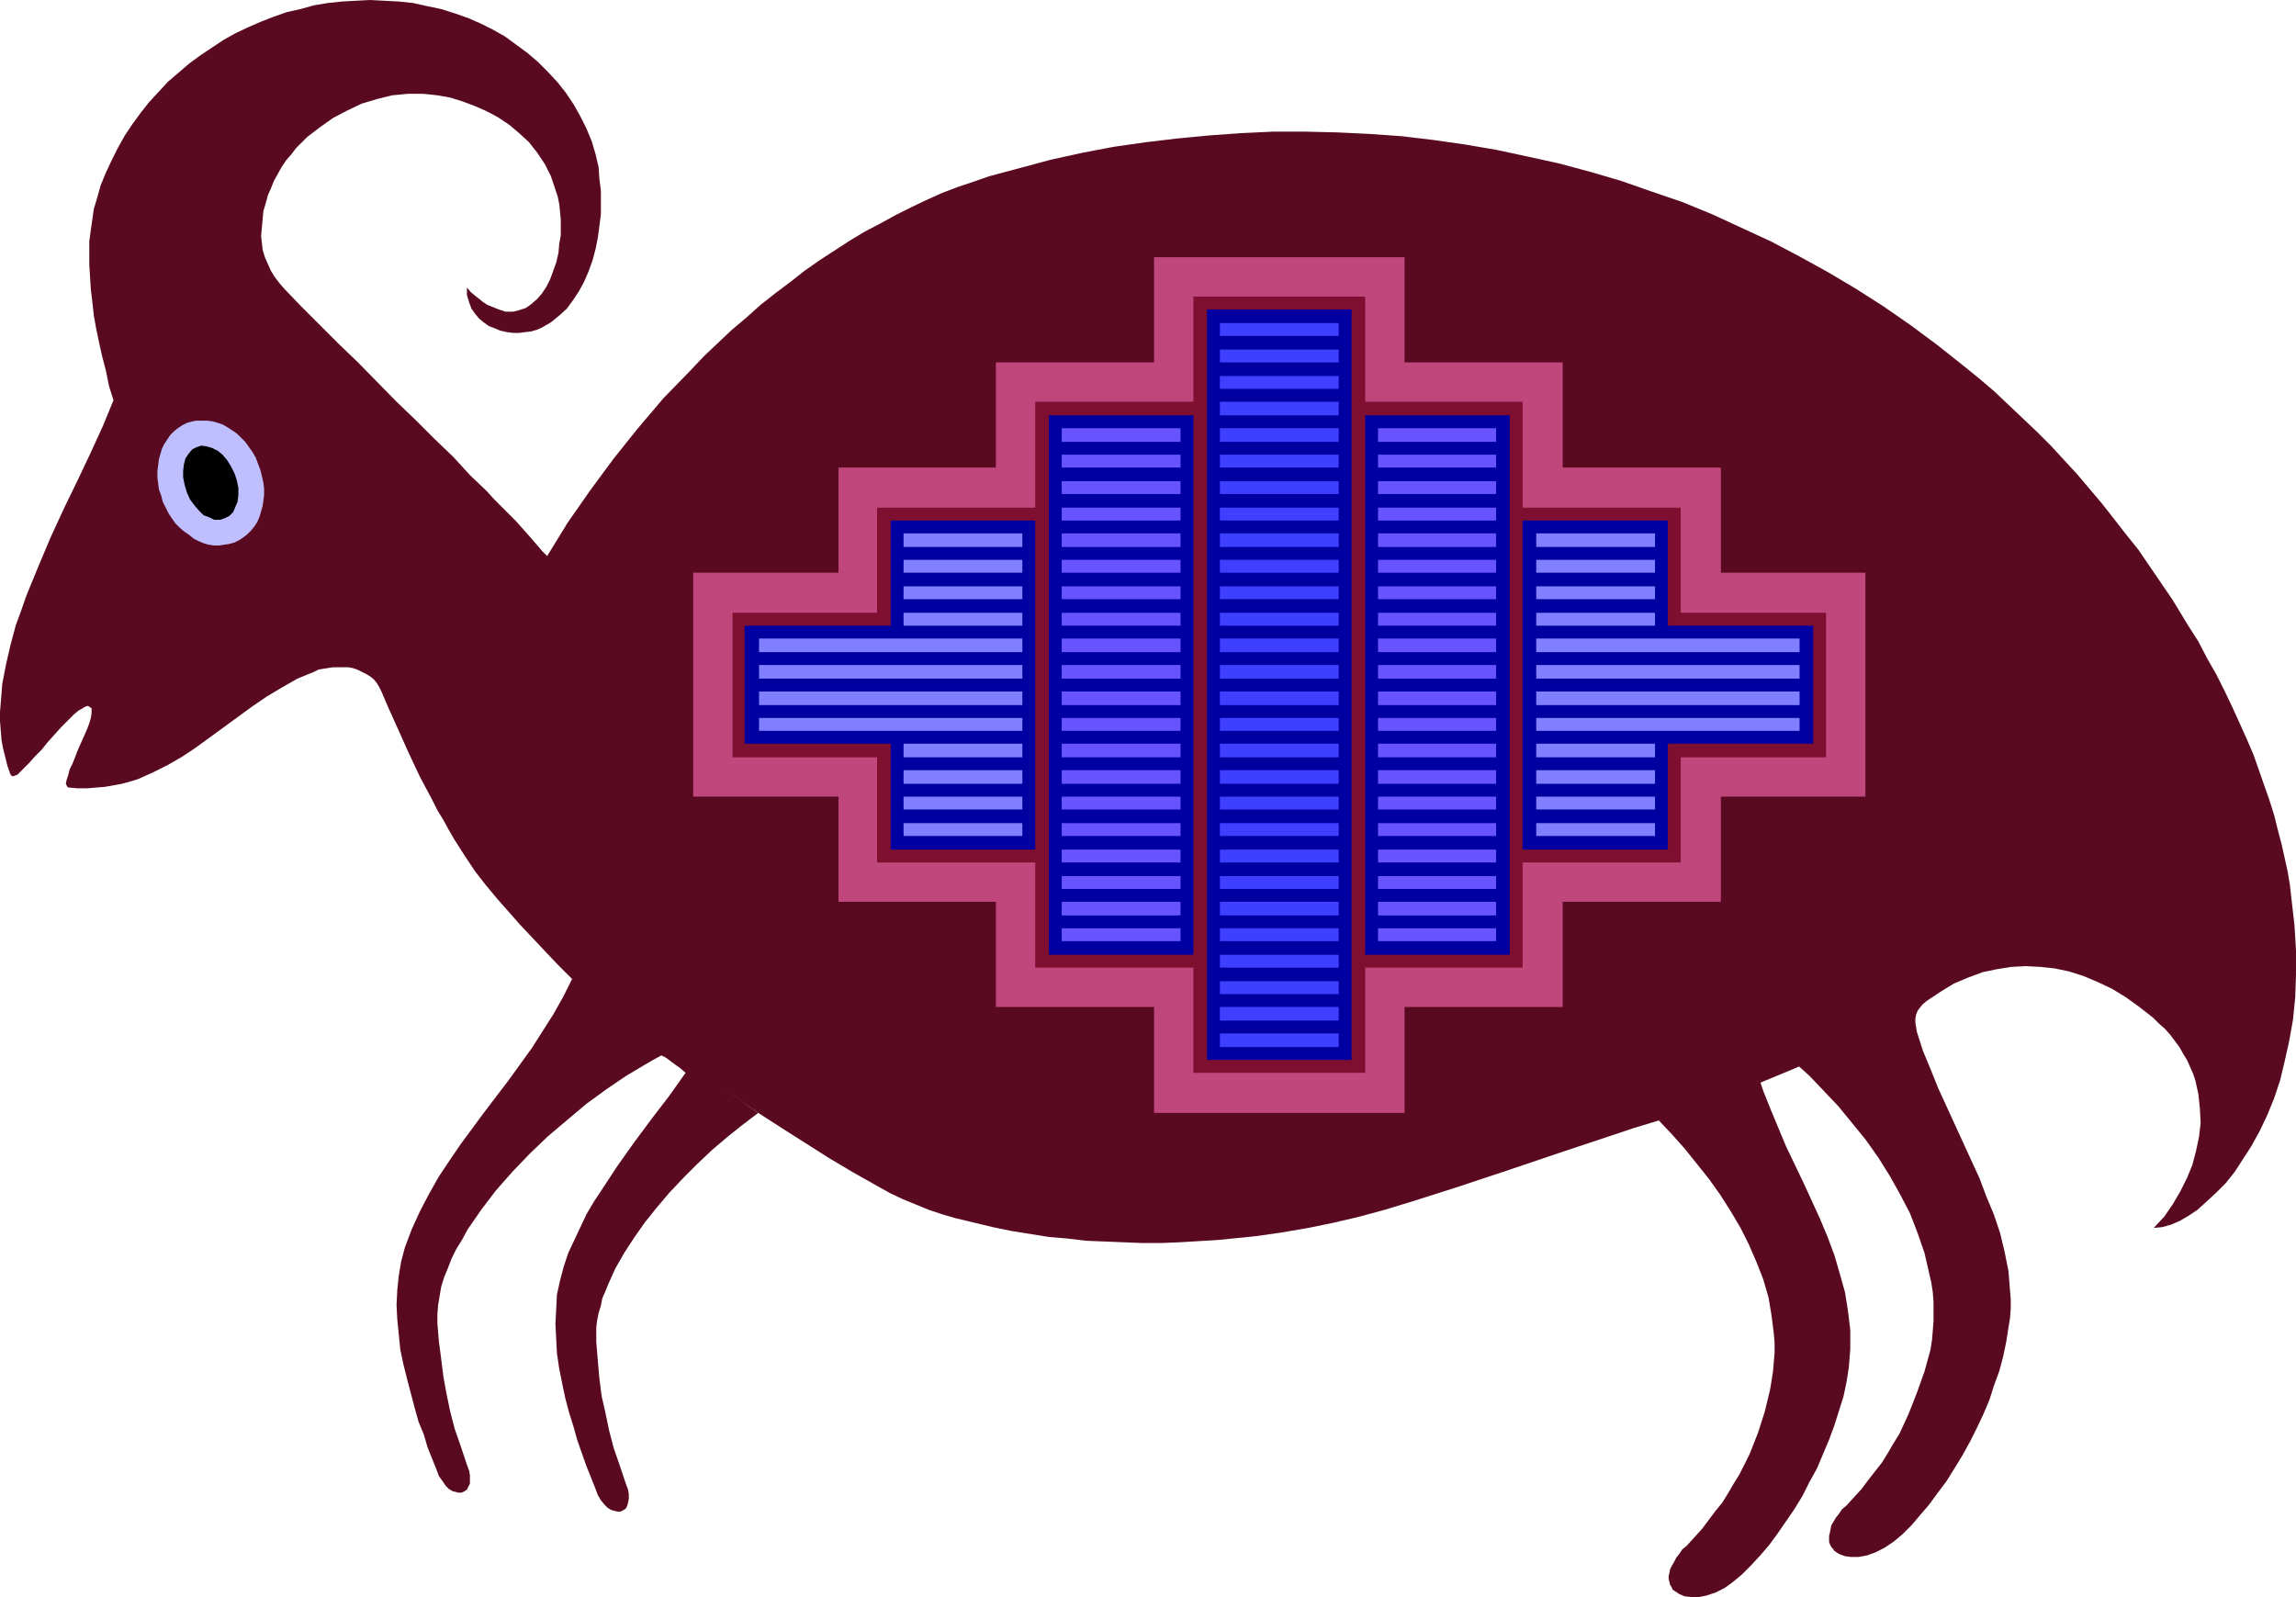 <?xml version="1.0" encoding="UTF-8" standalone="no"?>
<svg
   version="1.0"
   width="129.724mm"
   height="90.24mm"
   id="svg104"
   sodipodi:docname="Sheep 3.wmf"
   xmlns:inkscape="http://www.inkscape.org/namespaces/inkscape"
   xmlns:sodipodi="http://sodipodi.sourceforge.net/DTD/sodipodi-0.dtd"
   xmlns="http://www.w3.org/2000/svg"
   xmlns:svg="http://www.w3.org/2000/svg">
  <sodipodi:namedview
     id="namedview104"
     pagecolor="#ffffff"
     bordercolor="#000000"
     borderopacity="0.25"
     inkscape:showpageshadow="2"
     inkscape:pageopacity="0.0"
     inkscape:pagecheckerboard="0"
     inkscape:deskcolor="#d1d1d1"
     inkscape:document-units="mm" />
  <defs
     id="defs1">
    <pattern
       id="WMFhbasepattern"
       patternUnits="userSpaceOnUse"
       width="6"
       height="6"
       x="0"
       y="0" />
  </defs>
  <path
     style="fill:#590a21;fill-opacity:1;fill-rule:evenodd;stroke:none"
     d="m 467.185,133.454 -3.232,-5.332 -2.424,-3.554 -2.424,-3.554 -2.424,-3.554 -2.586,-3.231 -5.171,-6.624 -5.333,-6.301 -5.656,-6.14 -2.909,-2.908 -3.07,-2.908 -3.07,-2.908 -3.07,-2.908 -3.232,-2.747 -3.394,-2.747 -5.494,-4.362 -5.656,-4.201 -5.818,-4.039 -5.818,-3.716 -5.979,-3.554 -6.141,-3.393 -6.141,-3.231 -6.302,-2.908 -6.302,-2.908 -6.302,-2.585 -6.626,-2.262 -6.464,-2.262 -6.626,-1.939 -6.626,-1.777 -6.626,-1.454 -6.787,-1.454 -6.626,-1.131 -6.787,-0.969 -6.787,-0.808 -6.949,-0.485 -6.787,-0.323 -6.787,-0.162 h -6.949 l -6.787,0.323 -6.787,0.485 -6.787,0.646 -6.787,0.808 -6.787,0.969 -6.787,1.293 -6.626,1.454 -6.626,1.777 -6.626,1.777 -3.232,1.131 -3.394,1.131 -3.394,1.293 -3.232,1.454 -3.394,1.616 -3.232,1.616 -3.232,1.777 -3.394,1.777 -3.232,1.939 -3.232,2.1 -3.232,2.1 -3.232,2.262 -3.07,2.423 -3.232,2.423 -3.07,2.423 -3.07,2.747 -3.07,2.585 -2.909,2.747 -3.07,2.908 -2.747,2.908 -5.818,5.978 -5.494,6.463 -5.171,6.463 -5.01,6.786 -4.848,6.947 -4.363,7.109 -0.97,-0.969 -0.97,-1.131 -0.97,-1.131 -1.131,-1.293 -1.293,-1.454 -1.293,-1.454 -3.07,-3.07 -1.616,-1.616 -1.616,-1.777 -3.555,-3.393 -3.555,-3.878 -4.04,-3.878 -3.878,-3.878 -4.202,-4.039 -8.242,-8.401 -4.202,-4.039 -4.04,-4.039 -3.878,-3.878 -3.717,-3.878 -0.97,-1.131 -0.97,-1.293 -0.808,-1.293 -0.646,-1.454 -0.646,-1.454 -0.485,-1.616 -0.162,-1.454 -0.162,-1.454 0.162,-1.777 0.162,-1.777 0.162,-1.777 0.485,-1.616 0.485,-1.777 0.646,-1.454 0.646,-1.616 0.808,-1.454 0.808,-1.454 0.97,-1.454 1.131,-1.293 0.97,-1.293 2.424,-2.423 2.747,-2.1 2.747,-1.939 3.07,-1.616 3.07,-1.454 3.232,-0.969 3.232,-0.808 3.394,-0.323 h 1.616 1.616 l 1.616,0.162 1.454,0.162 2.747,0.485 2.586,0.808 2.586,0.969 2.586,1.131 2.424,1.293 2.424,1.616 2.101,1.777 2.101,1.939 1.778,2.262 1.616,2.423 0.646,1.293 0.646,1.293 0.485,1.454 0.97,2.908 0.323,1.616 0.162,1.616 0.162,1.616 v 1.616 1.777 l -0.323,1.777 -0.162,1.939 -0.485,2.1 -0.646,1.777 -0.646,1.777 -0.808,1.616 -0.97,1.454 -0.97,1.131 -1.293,1.131 -1.131,0.808 -1.454,0.485 -1.293,0.323 h -1.616 l -1.454,-0.485 -1.616,-0.646 -0.808,-0.323 -0.97,-0.646 -0.808,-0.646 -0.808,-0.646 -0.97,-0.808 -0.808,-0.969 v 1.616 l 0.485,1.616 0.485,1.293 0.808,1.131 0.808,0.969 0.97,0.808 1.131,0.808 1.293,0.485 1.131,0.485 1.454,0.323 1.293,0.162 h 1.293 l 1.293,-0.162 1.293,-0.162 1.131,-0.323 1.131,-0.485 1.939,-1.131 1.778,-1.454 1.616,-1.454 1.293,-1.777 1.293,-1.939 1.131,-2.1 0.97,-2.262 0.808,-2.262 0.646,-2.423 0.485,-2.423 0.323,-2.423 0.323,-2.585 v -2.585 -2.423 l -0.323,-2.585 -0.162,-2.423 -0.646,-2.747 -0.808,-2.747 -1.131,-2.747 -1.293,-2.585 -1.454,-2.585 -1.616,-2.423 -1.778,-2.262 -2.101,-2.262 -2.101,-2.1 -2.262,-1.939 -2.424,-1.777 -2.424,-1.777 -2.586,-1.454 -2.586,-1.293 L 100.03,3.878 97.283,2.908 94.213,1.939 91.142,1.293 88.234,0.646 85.163,0.323 82.093,0.162 79.022,0 75.952,0.162 73.043,0.323 69.973,0.646 67.064,1.131 64.155,1.939 61.246,2.585 58.499,3.554 55.59,4.685 53.005,5.816 l -2.747,1.293 -2.586,1.454 -2.424,1.616 -2.424,1.616 -2.424,1.777 -2.262,1.939 -2.262,1.939 -1.939,2.1 -2.101,2.262 -1.778,2.262 -1.778,2.423 -1.616,2.423 -1.454,2.585 -1.293,2.585 -1.293,2.747 -1.131,2.747 -0.808,2.908 -0.646,2.1 -0.323,2.262 -0.323,2.262 -0.323,2.423 v 2.423 2.585 l 0.162,2.585 0.162,2.585 0.323,2.747 0.323,2.908 0.485,2.747 0.646,3.07 0.646,2.908 0.808,3.07 0.646,3.231 0.97,3.07 -1.131,2.747 -1.131,2.747 -2.586,5.655 -2.747,5.816 -2.909,5.978 -2.909,6.301 -2.586,6.14 -2.586,6.301 -1.131,3.231 -1.131,3.07 -1.131,4.201 -0.97,4.201 -0.808,4.201 -0.323,4.039 L 0,152.034 v 1.939 l 0.162,2.1 0.162,1.939 0.323,1.777 0.485,1.939 0.485,1.939 0.646,1.777 0.162,0.162 0.162,0.162 h 0.323 l 0.323,-0.162 0.485,-0.162 0.323,-0.323 0.485,-0.485 0.485,-0.485 1.131,-1.131 1.293,-1.454 1.454,-1.454 1.293,-1.616 2.909,-3.231 1.293,-1.293 1.293,-1.293 1.131,-0.969 0.646,-0.323 0.485,-0.323 0.323,-0.162 0.485,-0.162 0.323,0.162 0.162,0.162 0.323,0.162 v 0.323 0.808 l -0.162,0.969 -0.323,1.131 -0.485,1.293 -0.646,1.454 -1.293,2.908 -1.131,2.908 -0.646,1.293 -0.323,1.293 -0.323,0.969 -0.162,0.808 0.162,0.323 0.162,0.323 0.323,0.162 1.939,0.162 h 1.939 l 1.939,-0.162 1.939,-0.162 1.778,-0.323 1.778,-0.323 1.778,-0.485 1.616,-0.485 3.232,-1.454 3.232,-1.616 3.07,-1.777 2.909,-1.939 5.979,-4.362 5.979,-4.362 3.07,-2.1 3.232,-1.939 3.394,-1.939 3.555,-1.454 0.97,-0.485 0.97,-0.162 2.101,-0.323 h 2.101 1.131 l 0.97,0.162 0.97,0.323 0.97,0.485 0.97,0.485 0.808,0.485 0.808,0.646 0.646,0.808 0.485,0.808 0.485,0.969 1.454,3.393 1.454,3.231 1.454,3.231 1.293,2.908 1.293,2.747 1.293,2.747 1.293,2.423 1.293,2.423 1.131,2.262 1.293,2.1 1.131,2.1 1.131,1.939 2.262,3.554 2.262,3.393 2.262,2.908 2.424,2.908 2.424,2.747 2.424,2.747 2.586,2.747 2.586,2.747 2.909,3.07 3.07,3.07 0.323,0.485 0.646,0.485 0.646,0.485 0.646,0.485 1.616,1.293 1.778,1.454 2.101,1.454 2.262,1.616 2.424,1.777 2.747,1.939 2.747,1.939 2.909,1.939 3.07,2.1 3.07,2.262 6.302,4.362 6.464,4.524 5.01,3.231 10.181,6.463 5.171,3.07 5.171,2.908 2.586,1.454 2.747,1.293 2.747,1.131 2.747,1.131 2.909,0.969 2.747,0.808 4.04,0.969 4.04,0.969 3.878,0.808 4.04,0.646 4.04,0.646 3.878,0.323 4.04,0.485 4.04,0.162 7.918,0.323 h 4.04 l 4.04,-0.162 8.08,-0.485 8.08,-0.808 5.656,-0.808 5.656,-0.969 5.494,-1.131 5.494,-1.293 5.333,-1.454 5.333,-1.616 10.666,-3.393 10.666,-3.554 10.504,-3.554 10.666,-3.554 5.333,-1.777 5.333,-1.616 1.293,-0.323 1.293,-0.485 1.454,-0.485 1.616,-0.646 1.616,-0.646 1.778,-0.485 3.555,-1.454 3.878,-1.616 4.04,-1.454 8.565,-3.554 8.242,-3.716 4.04,-1.777 3.878,-1.939 3.394,-1.777 1.778,-0.808 1.454,-0.969 1.454,-0.808 1.454,-0.969 1.293,-0.808 1.131,-0.808 2.909,-1.939 2.909,-1.777 3.07,-1.293 3.07,-1.131 3.07,-0.646 3.07,-0.485 3.07,-0.162 3.07,0.162 3.07,0.323 3.07,0.646 3.07,0.969 3.07,1.293 3.07,1.454 2.909,1.777 2.909,2.1 2.909,2.262 1.293,1.293 1.293,1.131 1.131,1.293 0.97,1.293 0.97,1.293 0.808,1.454 0.808,1.293 0.646,1.454 0.646,1.454 0.485,1.454 0.323,1.454 0.323,1.454 0.323,3.07 0.162,3.07 -0.323,2.908 -0.646,3.07 -0.808,3.07 -1.131,2.747 -1.454,2.908 -1.616,2.747 -1.778,2.585 -2.262,2.423 1.778,-0.162 1.778,-0.485 1.939,-0.808 1.939,-1.131 1.939,-1.293 1.939,-1.777 1.939,-1.777 2.101,-2.1 1.939,-2.424 1.778,-2.747 1.778,-2.747 1.778,-3.231 1.616,-3.393 1.454,-3.554 1.293,-3.878 0.97,-4.039 0.97,-4.362 0.808,-4.524 0.485,-4.847 0.162,-4.847 v -5.17 l -0.162,-2.747 -0.162,-2.585 -0.646,-5.655 -0.323,-2.908 -0.485,-2.908 -0.646,-2.908 -0.646,-2.908 -0.808,-3.07 -0.808,-3.231 -0.97,-3.07 -1.131,-3.231 -1.131,-3.231 -1.131,-3.231 -1.454,-3.393 -1.454,-3.231 -1.616,-3.554 -1.616,-3.393 -1.778,-3.554 -1.939,-3.393 -1.939,-3.716 z"
     id="path1" />
  <path
     style="fill:#590a21;fill-opacity:1;fill-rule:evenodd;stroke:none"
     d="m 122.169,209.067 -1.939,3.878 -2.101,3.716 -2.262,3.554 -2.262,3.554 -5.01,6.947 -5.171,6.786 -5.01,6.786 -2.424,3.554 -2.262,3.393 -2.101,3.716 -1.939,3.716 -1.778,3.878 -1.454,3.878 -0.808,3.07 -0.485,2.908 -0.323,3.07 -0.162,3.231 0.162,3.07 0.323,3.231 0.323,3.231 0.646,3.07 0.808,3.231 0.808,3.07 0.808,3.07 0.808,2.908 1.131,2.747 0.808,2.747 0.97,2.424 0.97,2.423 0.485,1.293 0.808,1.131 0.646,0.969 0.646,0.646 0.808,0.485 0.646,0.162 0.646,0.162 h 0.646 l 0.646,-0.323 0.485,-0.323 0.323,-0.646 0.323,-0.646 v -0.808 -0.969 l -0.162,-0.969 -0.485,-1.293 -1.293,-3.878 -1.293,-3.716 -0.97,-3.716 -0.808,-3.878 -0.646,-3.554 -0.485,-3.878 -0.485,-3.716 -0.323,-3.878 v -1.939 l 0.162,-1.939 0.323,-1.939 0.323,-1.939 0.646,-2.1 0.808,-1.939 0.808,-2.1 0.97,-1.939 1.293,-2.1 1.131,-2.1 2.909,-4.201 3.07,-4.039 3.555,-4.039 3.717,-3.878 3.878,-3.716 4.202,-3.554 4.04,-3.393 4.202,-3.07 4.04,-2.747 4.04,-2.424 1.939,-1.131 1.778,-0.969 0.97,0.485 0.646,0.485 1.293,0.969 1.131,0.808 1.131,0.969 -3.555,5.009 -3.717,4.847 -3.717,5.009 -3.555,5.009 -3.394,5.17 -1.616,2.423 -1.616,2.747 -1.293,2.747 -1.293,2.747 -1.293,2.747 -0.97,2.908 -0.808,3.07 -0.646,2.908 -0.162,3.07 -0.162,3.231 0.162,3.07 0.162,3.231 0.485,3.231 0.646,3.231 0.646,3.07 0.808,3.07 0.97,3.07 0.808,2.908 0.97,2.747 0.97,2.747 0.97,2.423 0.97,2.423 0.485,1.293 0.646,1.131 0.808,0.969 0.646,0.646 0.808,0.485 0.646,0.162 0.646,0.162 h 0.646 l 0.646,-0.323 0.485,-0.323 0.323,-0.646 0.162,-0.646 0.162,-0.808 v -0.969 l -0.162,-0.969 -0.485,-1.293 -1.293,-3.878 -1.293,-3.716 -0.97,-3.716 -0.808,-3.878 -0.808,-3.554 -0.485,-3.878 -0.323,-3.716 -0.323,-3.878 v -1.616 -1.454 l 0.162,-1.454 0.323,-1.616 0.485,-1.616 0.323,-1.616 0.646,-1.454 0.646,-1.616 1.454,-3.231 1.939,-3.393 2.101,-3.231 2.262,-3.231 2.586,-3.231 2.747,-3.231 2.909,-3.07 3.07,-3.07 3.07,-2.908 3.232,-2.747 3.232,-2.585 3.394,-2.585 z"
     id="path2" />
  <path
     style="fill:#590a21;fill-opacity:1;fill-rule:evenodd;stroke:none"
     d="m 354.227,239.279 2.747,2.908 2.747,3.07 2.586,3.231 2.586,3.231 2.424,3.393 2.262,3.554 2.101,3.554 1.778,3.554 1.616,3.716 1.454,3.716 1.131,3.878 0.646,3.878 0.485,3.878 0.162,1.939 v 2.1 l -0.162,1.939 -0.162,1.939 -0.323,2.1 -0.323,1.939 -1.131,4.685 -1.454,4.524 -1.778,4.524 -2.101,4.201 -1.293,2.1 -1.131,1.939 -1.293,2.1 -1.454,1.777 -1.454,1.939 -1.454,1.939 -1.616,1.777 -1.616,1.777 -0.97,0.808 -0.646,0.969 -0.646,0.808 -0.485,0.969 -0.485,0.808 -0.323,0.646 -0.162,0.808 -0.162,0.646 v 0.646 l 0.162,0.646 0.162,0.646 0.323,0.485 0.162,0.485 0.485,0.323 0.97,0.646 1.131,0.485 1.454,0.162 h 1.616 l 1.616,-0.323 1.939,-0.646 1.939,-0.969 1.778,-1.293 1.939,-1.616 1.939,-1.939 1.939,-2.1 1.939,-2.262 1.778,-2.423 1.778,-2.585 1.778,-2.585 1.778,-2.908 1.454,-2.908 1.616,-2.908 1.293,-3.07 1.293,-3.07 1.131,-3.07 0.97,-3.07 0.97,-3.07 0.646,-3.07 0.485,-3.07 0.162,-1.939 0.162,-2.1 v -2.1 -1.939 l -0.485,-4.039 -0.646,-4.039 -1.131,-4.039 -1.131,-3.878 -1.454,-3.878 -1.616,-3.878 -3.555,-7.755 -3.717,-7.755 -1.616,-3.878 -1.616,-3.878 -1.616,-4.039 -1.293,-3.878 0.162,-0.162 v 0 l 0.323,-0.162 0.323,-0.162 0.97,-0.323 1.131,-0.323 2.586,-0.646 1.293,-0.323 1.131,-0.162 3.232,2.908 3.07,3.231 3.07,3.231 2.909,3.554 2.909,3.554 2.747,3.878 2.424,3.878 2.262,4.039 2.101,4.039 1.616,4.201 1.454,4.201 0.97,4.201 0.485,2.1 0.323,2.1 0.162,2.1 v 1.939 2.1 l -0.162,2.1 -0.162,1.939 -0.323,2.1 -1.293,4.685 -1.616,4.524 -1.778,4.524 -1.939,4.201 -1.293,2.1 -1.131,1.939 -1.293,2.1 -2.909,3.716 -1.454,1.939 -3.232,3.554 -0.97,0.808 -0.646,0.969 -0.646,0.808 -0.485,0.808 -0.485,0.808 -0.162,0.808 -0.162,0.808 -0.162,0.646 v 0.646 0.646 l 0.162,0.485 0.323,0.646 0.323,0.323 0.323,0.485 0.97,0.646 1.293,0.485 1.293,0.162 h 1.616 l 1.778,-0.323 1.778,-0.646 1.939,-0.969 1.939,-1.293 1.939,-1.616 1.939,-1.939 1.778,-2.1 1.939,-2.262 1.778,-2.423 1.939,-2.585 1.616,-2.585 1.778,-2.908 1.616,-2.908 1.454,-2.908 1.454,-3.07 1.293,-3.07 0.97,-3.07 1.131,-3.07 0.808,-3.07 0.646,-3.07 0.485,-3.07 0.323,-1.939 0.162,-2.1 v -2.1 l -0.162,-1.939 -0.323,-4.039 -0.808,-4.039 -0.97,-4.039 -1.293,-3.878 -1.616,-3.878 -1.454,-3.878 -3.555,-7.755 -3.555,-7.755 -1.778,-3.878 -1.616,-4.039 -1.616,-3.878 -1.293,-4.039 -0.162,-0.969 -0.162,-0.969 v -0.969 l 0.162,-0.808 0.323,-0.808 0.485,-0.646 0.646,-0.808 0.808,-0.646 z"
     id="path3" />
  <path
     style="fill:#bfbfff;fill-opacity:1;fill-rule:evenodd;stroke:none"
     d="m 50.096,115.843 0.97,-0.485 0.97,-0.646 0.808,-0.646 0.808,-0.808 0.646,-0.808 0.646,-0.969 0.485,-1.131 0.323,-1.131 0.323,-1.131 0.162,-1.131 0.162,-1.293 v -1.293 l -0.162,-1.293 -0.323,-1.454 -0.323,-1.293 -0.485,-1.293 -0.485,-1.293 -0.646,-1.131 -0.808,-1.131 -0.808,-1.131 -0.808,-0.808 -0.97,-0.969 -0.97,-0.646 -0.97,-0.646 -1.131,-0.646 -0.97,-0.323 -1.131,-0.323 -1.131,-0.162 h -1.131 -1.131 l -0.97,0.162 -1.131,0.323 -0.97,0.485 -0.97,0.646 -0.808,0.646 -0.808,0.808 -0.646,0.969 -0.646,0.969 -0.485,0.969 -0.323,1.131 -0.323,1.131 -0.162,1.293 -0.162,1.293 v 1.293 l 0.162,1.293 0.162,1.293 0.485,1.293 0.323,1.293 0.646,1.293 0.646,1.293 0.646,0.969 0.808,1.131 0.97,0.969 0.97,0.808 0.97,0.646 0.97,0.808 0.97,0.485 1.131,0.485 1.131,0.323 1.131,0.162 h 1.131 l 0.97,-0.162 1.131,-0.162 z"
     id="path4" />
  <path
     style="fill:#000000;fill-opacity:1;fill-rule:evenodd;stroke:none"
     d="m 47.995,110.673 0.97,-0.485 0.808,-0.808 0.485,-1.131 0.485,-1.131 0.162,-1.454 v -1.454 l -0.323,-1.616 -0.485,-1.454 -0.808,-1.616 -0.808,-1.293 -0.97,-1.131 -0.97,-0.808 -1.293,-0.646 -1.131,-0.323 -1.131,-0.162 -0.97,0.323 -0.97,0.485 -0.808,0.969 -0.646,0.969 -0.323,1.293 -0.162,1.293 v 1.454 l 0.323,1.616 0.485,1.616 0.646,1.454 0.97,1.293 0.97,1.131 0.97,0.969 1.293,0.485 0.97,0.485 h 1.293 z"
     id="path5" />
  <path
     style="fill:#bf477c;fill-opacity:1;fill-rule:evenodd;stroke:none"
     d="m 299.929,237.664 v -22.619 h 33.774 v -22.458 h 33.774 v -22.458 h 30.866 V 122.306 H 367.478 V 99.848 H 333.704 V 77.39 H 299.929 V 54.932 H 246.44 V 77.39 H 212.665 V 99.848 H 179.053 v 22.458 h -31.027 v 47.824 h 31.027 v 22.458 h 33.613 v 22.458 h 33.774 v 22.619 z"
     id="path6" />
  <path
     style="fill:#7f0f30;fill-opacity:1;fill-rule:evenodd;stroke:none"
     d="m 291.526,229.101 v -22.458 h 33.613 v -22.458 h 33.774 v -22.458 h 31.027 V 130.869 H 358.913 V 108.411 H 325.139 V 85.792 H 291.526 V 63.334 h -36.683 v 22.458 h -33.774 v 22.619 h -33.774 v 22.458 h -30.866 v 30.859 h 30.866 v 22.458 h 33.774 v 22.458 h 33.774 v 22.458 z"
     id="path7" />
  <path
     style="fill:#0000a0;fill-opacity:1;fill-rule:evenodd;stroke:none"
     d="M 288.617,226.354 V 66.081 H 257.752 V 226.354 Z"
     id="path8" />
  <path
     style="fill:#0000a0;fill-opacity:1;fill-rule:evenodd;stroke:none"
     d="m 190.203,181.439 h 30.866 v -70.281 h -30.866 v 22.458 h -31.189 v 25.204 h 31.189 z"
     id="path9" />
  <path
     style="fill:#0000a0;fill-opacity:1;fill-rule:evenodd;stroke:none"
     d="M 356.166,181.439 H 325.139 V 111.158 H 356.166 v 22.458 h 31.027 v 25.204 H 356.166 Z"
     id="path10" />
  <path
     style="fill:#0000a0;fill-opacity:1;fill-rule:evenodd;stroke:none"
     d="m 223.977,88.7 v 115.197 h 30.866 V 88.7 Z"
     id="path11" />
  <path
     style="fill:#0000a0;fill-opacity:1;fill-rule:evenodd;stroke:none"
     d="M 322.392,88.7 V 203.896 H 291.526 V 88.7 Z"
     id="path12" />
  <path
     style="fill:#7f7fff;fill-opacity:1;fill-rule:evenodd;stroke:none"
     d="m 218.321,116.812 v -2.908 h -25.371 v 2.908 z"
     id="path13" />
  <path
     style="fill:#7f7fff;fill-opacity:1;fill-rule:evenodd;stroke:none"
     d="m 218.321,122.306 v -2.747 h -25.371 v 2.747 z"
     id="path14" />
  <path
     style="fill:#7f7fff;fill-opacity:1;fill-rule:evenodd;stroke:none"
     d="m 218.321,127.96 v -2.747 h -25.371 v 2.747 z"
     id="path15" />
  <path
     style="fill:#7f7fff;fill-opacity:1;fill-rule:evenodd;stroke:none"
     d="m 218.321,133.615 v -2.747 h -25.371 v 2.747 z"
     id="path16" />
  <path
     style="fill:#7f7fff;fill-opacity:1;fill-rule:evenodd;stroke:none"
     d="m 218.321,139.27 v -2.908 h -56.237 v 2.908 z"
     id="path17" />
  <path
     style="fill:#7f7fff;fill-opacity:1;fill-rule:evenodd;stroke:none"
     d="m 218.321,144.925 v -2.908 h -56.237 v 2.908 z"
     id="path18" />
  <path
     style="fill:#7f7fff;fill-opacity:1;fill-rule:evenodd;stroke:none"
     d="m 218.321,150.58 v -2.908 h -56.237 v 2.908 z"
     id="path19" />
  <path
     style="fill:#7f7fff;fill-opacity:1;fill-rule:evenodd;stroke:none"
     d="m 218.321,156.073 v -2.747 h -56.237 v 2.747 z"
     id="path20" />
  <path
     style="fill:#7f7fff;fill-opacity:1;fill-rule:evenodd;stroke:none"
     d="m 218.321,161.728 v -2.908 h -25.371 v 2.908 z"
     id="path21" />
  <path
     style="fill:#7f7fff;fill-opacity:1;fill-rule:evenodd;stroke:none"
     d="m 218.321,167.383 v -2.908 h -25.371 v 2.908 z"
     id="path22" />
  <path
     style="fill:#7f7fff;fill-opacity:1;fill-rule:evenodd;stroke:none"
     d="m 218.321,172.876 v -2.747 h -25.371 v 2.747 z"
     id="path23" />
  <path
     style="fill:#7f7fff;fill-opacity:1;fill-rule:evenodd;stroke:none"
     d="m 218.321,178.531 v -2.747 h -25.371 v 2.747 z"
     id="path24" />
  <path
     style="fill:#7f7fff;fill-opacity:1;fill-rule:evenodd;stroke:none"
     d="m 328.048,116.812 v -2.908 h 25.371 v 2.908 z"
     id="path25" />
  <path
     style="fill:#7f7fff;fill-opacity:1;fill-rule:evenodd;stroke:none"
     d="m 328.048,122.306 v -2.747 h 25.371 v 2.747 z"
     id="path26" />
  <path
     style="fill:#7f7fff;fill-opacity:1;fill-rule:evenodd;stroke:none"
     d="m 328.048,127.96 v -2.747 h 25.371 v 2.747 z"
     id="path27" />
  <path
     style="fill:#7f7fff;fill-opacity:1;fill-rule:evenodd;stroke:none"
     d="m 328.048,133.615 v -2.747 h 25.371 v 2.747 z"
     id="path28" />
  <path
     style="fill:#7f7fff;fill-opacity:1;fill-rule:evenodd;stroke:none"
     d="m 328.048,139.27 v -2.908 h 56.237 v 2.908 z"
     id="path29" />
  <path
     style="fill:#7f7fff;fill-opacity:1;fill-rule:evenodd;stroke:none"
     d="m 328.048,144.925 v -2.908 h 56.237 v 2.908 z"
     id="path30" />
  <path
     style="fill:#7f7fff;fill-opacity:1;fill-rule:evenodd;stroke:none"
     d="m 328.048,150.58 v -2.908 h 56.237 v 2.908 z"
     id="path31" />
  <path
     style="fill:#7f7fff;fill-opacity:1;fill-rule:evenodd;stroke:none"
     d="m 328.048,156.073 v -2.747 h 56.237 v 2.747 z"
     id="path32" />
  <path
     style="fill:#7f7fff;fill-opacity:1;fill-rule:evenodd;stroke:none"
     d="m 328.048,161.728 v -2.908 h 25.371 v 2.908 z"
     id="path33" />
  <path
     style="fill:#7f7fff;fill-opacity:1;fill-rule:evenodd;stroke:none"
     d="m 328.048,167.383 v -2.908 h 25.371 v 2.908 z"
     id="path34" />
  <path
     style="fill:#7f7fff;fill-opacity:1;fill-rule:evenodd;stroke:none"
     d="m 328.048,172.876 v -2.747 h 25.371 v 2.747 z"
     id="path35" />
  <path
     style="fill:#7f7fff;fill-opacity:1;fill-rule:evenodd;stroke:none"
     d="m 328.048,178.531 v -2.747 h 25.371 v 2.747 z"
     id="path36" />
  <path
     style="fill:#6854ff;fill-opacity:1;fill-rule:evenodd;stroke:none"
     d="m 252.096,94.355 v -2.908 h -25.371 v 2.908 z"
     id="path37" />
  <path
     style="fill:#6854ff;fill-opacity:1;fill-rule:evenodd;stroke:none"
     d="M 252.096,99.848 V 97.101 h -25.371 v 2.747 z"
     id="path38" />
  <path
     style="fill:#6854ff;fill-opacity:1;fill-rule:evenodd;stroke:none"
     d="m 252.096,105.503 v -2.747 h -25.371 v 2.747 z"
     id="path39" />
  <path
     style="fill:#6854ff;fill-opacity:1;fill-rule:evenodd;stroke:none"
     d="m 252.096,111.158 v -2.747 h -25.371 v 2.747 z"
     id="path40" />
  <path
     style="fill:#6854ff;fill-opacity:1;fill-rule:evenodd;stroke:none"
     d="m 252.096,116.812 v -2.908 h -25.371 v 2.908 z"
     id="path41" />
  <path
     style="fill:#6854ff;fill-opacity:1;fill-rule:evenodd;stroke:none"
     d="m 252.096,122.306 v -2.747 h -25.371 v 2.747 z"
     id="path42" />
  <path
     style="fill:#6854ff;fill-opacity:1;fill-rule:evenodd;stroke:none"
     d="m 252.096,127.96 v -2.747 h -25.371 v 2.747 z"
     id="path43" />
  <path
     style="fill:#6854ff;fill-opacity:1;fill-rule:evenodd;stroke:none"
     d="m 252.096,133.615 v -2.747 h -25.371 v 2.747 z"
     id="path44" />
  <path
     style="fill:#6854ff;fill-opacity:1;fill-rule:evenodd;stroke:none"
     d="m 252.096,139.27 v -2.908 h -25.371 v 2.908 z"
     id="path45" />
  <path
     style="fill:#6854ff;fill-opacity:1;fill-rule:evenodd;stroke:none"
     d="m 252.096,144.925 v -2.908 h -25.371 v 2.908 z"
     id="path46" />
  <path
     style="fill:#6854ff;fill-opacity:1;fill-rule:evenodd;stroke:none"
     d="m 252.096,150.58 v -2.908 h -25.371 v 2.908 z"
     id="path47" />
  <path
     style="fill:#6854ff;fill-opacity:1;fill-rule:evenodd;stroke:none"
     d="m 252.096,156.073 v -2.747 h -25.371 v 2.747 z"
     id="path48" />
  <path
     style="fill:#6854ff;fill-opacity:1;fill-rule:evenodd;stroke:none"
     d="m 252.096,161.728 v -2.908 h -25.371 v 2.908 z"
     id="path49" />
  <path
     style="fill:#6854ff;fill-opacity:1;fill-rule:evenodd;stroke:none"
     d="m 252.096,167.383 v -2.908 h -25.371 v 2.908 z"
     id="path50" />
  <path
     style="fill:#6854ff;fill-opacity:1;fill-rule:evenodd;stroke:none"
     d="m 252.096,172.876 v -2.747 h -25.371 v 2.747 z"
     id="path51" />
  <path
     style="fill:#6854ff;fill-opacity:1;fill-rule:evenodd;stroke:none"
     d="m 252.096,178.531 v -2.747 h -25.371 v 2.747 z"
     id="path52" />
  <path
     style="fill:#6854ff;fill-opacity:1;fill-rule:evenodd;stroke:none"
     d="m 252.096,184.185 v -2.747 h -25.371 v 2.747 z"
     id="path53" />
  <path
     style="fill:#6854ff;fill-opacity:1;fill-rule:evenodd;stroke:none"
     d="m 252.096,189.84 v -2.747 h -25.371 v 2.747 z"
     id="path54" />
  <path
     style="fill:#6854ff;fill-opacity:1;fill-rule:evenodd;stroke:none"
     d="m 252.096,195.495 v -2.908 h -25.371 v 2.908 z"
     id="path55" />
  <path
     style="fill:#6854ff;fill-opacity:1;fill-rule:evenodd;stroke:none"
     d="m 252.096,200.988 v -2.747 h -25.371 v 2.747 z"
     id="path56" />
  <path
     style="fill:#6854ff;fill-opacity:1;fill-rule:evenodd;stroke:none"
     d="m 294.273,94.355 v -2.908 h 25.21 v 2.908 z"
     id="path57" />
  <path
     style="fill:#6854ff;fill-opacity:1;fill-rule:evenodd;stroke:none"
     d="M 294.273,99.848 V 97.101 h 25.21 v 2.747 z"
     id="path58" />
  <path
     style="fill:#6854ff;fill-opacity:1;fill-rule:evenodd;stroke:none"
     d="m 294.273,105.503 v -2.747 h 25.21 v 2.747 z"
     id="path59" />
  <path
     style="fill:#6854ff;fill-opacity:1;fill-rule:evenodd;stroke:none"
     d="m 294.273,111.158 v -2.747 h 25.21 v 2.747 z"
     id="path60" />
  <path
     style="fill:#6854ff;fill-opacity:1;fill-rule:evenodd;stroke:none"
     d="m 294.273,116.812 v -2.908 h 25.21 v 2.908 z"
     id="path61" />
  <path
     style="fill:#6854ff;fill-opacity:1;fill-rule:evenodd;stroke:none"
     d="m 294.273,122.306 v -2.747 h 25.21 v 2.747 z"
     id="path62" />
  <path
     style="fill:#6854ff;fill-opacity:1;fill-rule:evenodd;stroke:none"
     d="m 294.273,127.96 v -2.747 h 25.21 v 2.747 z"
     id="path63" />
  <path
     style="fill:#6854ff;fill-opacity:1;fill-rule:evenodd;stroke:none"
     d="m 294.273,133.615 v -2.747 h 25.21 v 2.747 z"
     id="path64" />
  <path
     style="fill:#6854ff;fill-opacity:1;fill-rule:evenodd;stroke:none"
     d="m 294.273,139.27 v -2.908 h 25.21 v 2.908 z"
     id="path65" />
  <path
     style="fill:#6854ff;fill-opacity:1;fill-rule:evenodd;stroke:none"
     d="m 294.273,144.925 v -2.908 h 25.21 v 2.908 z"
     id="path66" />
  <path
     style="fill:#6854ff;fill-opacity:1;fill-rule:evenodd;stroke:none"
     d="m 294.273,150.58 v -2.908 h 25.21 v 2.908 z"
     id="path67" />
  <path
     style="fill:#6854ff;fill-opacity:1;fill-rule:evenodd;stroke:none"
     d="m 294.273,156.073 v -2.747 h 25.21 v 2.747 z"
     id="path68" />
  <path
     style="fill:#6854ff;fill-opacity:1;fill-rule:evenodd;stroke:none"
     d="m 294.273,161.728 v -2.908 h 25.21 v 2.908 z"
     id="path69" />
  <path
     style="fill:#6854ff;fill-opacity:1;fill-rule:evenodd;stroke:none"
     d="m 294.273,167.383 v -2.908 h 25.21 v 2.908 z"
     id="path70" />
  <path
     style="fill:#6854ff;fill-opacity:1;fill-rule:evenodd;stroke:none"
     d="m 294.273,172.876 v -2.747 h 25.21 v 2.747 z"
     id="path71" />
  <path
     style="fill:#6854ff;fill-opacity:1;fill-rule:evenodd;stroke:none"
     d="m 294.273,178.531 v -2.747 h 25.21 v 2.747 z"
     id="path72" />
  <path
     style="fill:#6854ff;fill-opacity:1;fill-rule:evenodd;stroke:none"
     d="m 294.273,184.185 v -2.747 h 25.21 v 2.747 z"
     id="path73" />
  <path
     style="fill:#6854ff;fill-opacity:1;fill-rule:evenodd;stroke:none"
     d="m 294.273,189.84 v -2.747 h 25.21 v 2.747 z"
     id="path74" />
  <path
     style="fill:#6854ff;fill-opacity:1;fill-rule:evenodd;stroke:none"
     d="m 294.273,195.495 v -2.908 h 25.21 v 2.908 z"
     id="path75" />
  <path
     style="fill:#6854ff;fill-opacity:1;fill-rule:evenodd;stroke:none"
     d="m 294.273,200.988 v -2.747 h 25.21 v 2.747 z"
     id="path76" />
  <path
     style="fill:#3f3fff;fill-opacity:1;fill-rule:evenodd;stroke:none"
     d="m 285.87,71.735 v -2.747 h -25.371 v 2.747 z"
     id="path77" />
  <path
     style="fill:#3f3fff;fill-opacity:1;fill-rule:evenodd;stroke:none"
     d="m 285.87,77.39 v -2.747 h -25.371 v 2.747 z"
     id="path78" />
  <path
     style="fill:#3f3fff;fill-opacity:1;fill-rule:evenodd;stroke:none"
     d="M 285.87,83.045 V 80.298 h -25.371 v 2.747 z"
     id="path79" />
  <path
     style="fill:#3f3fff;fill-opacity:1;fill-rule:evenodd;stroke:none"
     d="M 285.87,88.7 V 85.792 H 260.499 V 88.7 Z"
     id="path80" />
  <path
     style="fill:#3f3fff;fill-opacity:1;fill-rule:evenodd;stroke:none"
     d="m 285.87,94.355 v -2.908 h -25.371 v 2.908 z"
     id="path81" />
  <path
     style="fill:#3f3fff;fill-opacity:1;fill-rule:evenodd;stroke:none"
     d="M 285.87,99.848 V 97.101 h -25.371 v 2.747 z"
     id="path82" />
  <path
     style="fill:#3f3fff;fill-opacity:1;fill-rule:evenodd;stroke:none"
     d="m 285.87,105.503 v -2.747 h -25.371 v 2.747 z"
     id="path83" />
  <path
     style="fill:#3f3fff;fill-opacity:1;fill-rule:evenodd;stroke:none"
     d="m 285.87,111.158 v -2.747 h -25.371 v 2.747 z"
     id="path84" />
  <path
     style="fill:#3f3fff;fill-opacity:1;fill-rule:evenodd;stroke:none"
     d="m 285.87,116.812 v -2.908 h -25.371 v 2.908 z"
     id="path85" />
  <path
     style="fill:#3f3fff;fill-opacity:1;fill-rule:evenodd;stroke:none"
     d="m 285.87,122.306 v -2.747 h -25.371 v 2.747 z"
     id="path86" />
  <path
     style="fill:#3f3fff;fill-opacity:1;fill-rule:evenodd;stroke:none"
     d="m 285.87,127.96 v -2.747 h -25.371 v 2.747 z"
     id="path87" />
  <path
     style="fill:#3f3fff;fill-opacity:1;fill-rule:evenodd;stroke:none"
     d="m 285.87,133.615 v -2.747 h -25.371 v 2.747 z"
     id="path88" />
  <path
     style="fill:#3f3fff;fill-opacity:1;fill-rule:evenodd;stroke:none"
     d="m 285.87,139.27 v -2.908 h -25.371 v 2.908 z"
     id="path89" />
  <path
     style="fill:#3f3fff;fill-opacity:1;fill-rule:evenodd;stroke:none"
     d="m 285.87,144.925 v -2.908 h -25.371 v 2.908 z"
     id="path90" />
  <path
     style="fill:#3f3fff;fill-opacity:1;fill-rule:evenodd;stroke:none"
     d="m 285.87,150.58 v -2.908 h -25.371 v 2.908 z"
     id="path91" />
  <path
     style="fill:#3f3fff;fill-opacity:1;fill-rule:evenodd;stroke:none"
     d="m 285.87,156.073 v -2.747 h -25.371 v 2.747 z"
     id="path92" />
  <path
     style="fill:#3f3fff;fill-opacity:1;fill-rule:evenodd;stroke:none"
     d="m 285.87,161.728 v -2.908 h -25.371 v 2.908 z"
     id="path93" />
  <path
     style="fill:#3f3fff;fill-opacity:1;fill-rule:evenodd;stroke:none"
     d="m 285.87,167.383 v -2.908 h -25.371 v 2.908 z"
     id="path94" />
  <path
     style="fill:#3f3fff;fill-opacity:1;fill-rule:evenodd;stroke:none"
     d="m 285.87,172.876 v -2.747 h -25.371 v 2.747 z"
     id="path95" />
  <path
     style="fill:#3f3fff;fill-opacity:1;fill-rule:evenodd;stroke:none"
     d="m 285.87,178.531 v -2.747 h -25.371 v 2.747 z"
     id="path96" />
  <path
     style="fill:#3f3fff;fill-opacity:1;fill-rule:evenodd;stroke:none"
     d="m 285.87,184.185 v -2.747 h -25.371 v 2.747 z"
     id="path97" />
  <path
     style="fill:#3f3fff;fill-opacity:1;fill-rule:evenodd;stroke:none"
     d="m 285.87,189.84 v -2.747 h -25.371 v 2.747 z"
     id="path98" />
  <path
     style="fill:#3f3fff;fill-opacity:1;fill-rule:evenodd;stroke:none"
     d="m 285.87,195.495 v -2.908 h -25.371 v 2.908 z"
     id="path99" />
  <path
     style="fill:#3f3fff;fill-opacity:1;fill-rule:evenodd;stroke:none"
     d="m 285.87,200.988 v -2.747 h -25.371 v 2.747 z"
     id="path100" />
  <path
     style="fill:#3f3fff;fill-opacity:1;fill-rule:evenodd;stroke:none"
     d="m 285.87,206.643 v -2.747 h -25.371 v 2.747 z"
     id="path101" />
  <path
     style="fill:#3f3fff;fill-opacity:1;fill-rule:evenodd;stroke:none"
     d="m 285.87,212.298 v -2.747 h -25.371 v 2.747 z"
     id="path102" />
  <path
     style="fill:#3f3fff;fill-opacity:1;fill-rule:evenodd;stroke:none"
     d="m 285.87,217.953 v -2.908 h -25.371 v 2.908 z"
     id="path103" />
  <path
     style="fill:#3f3fff;fill-opacity:1;fill-rule:evenodd;stroke:none"
     d="m 285.87,223.608 v -2.908 h -25.371 v 2.908 z"
     id="path104" />
</svg>
